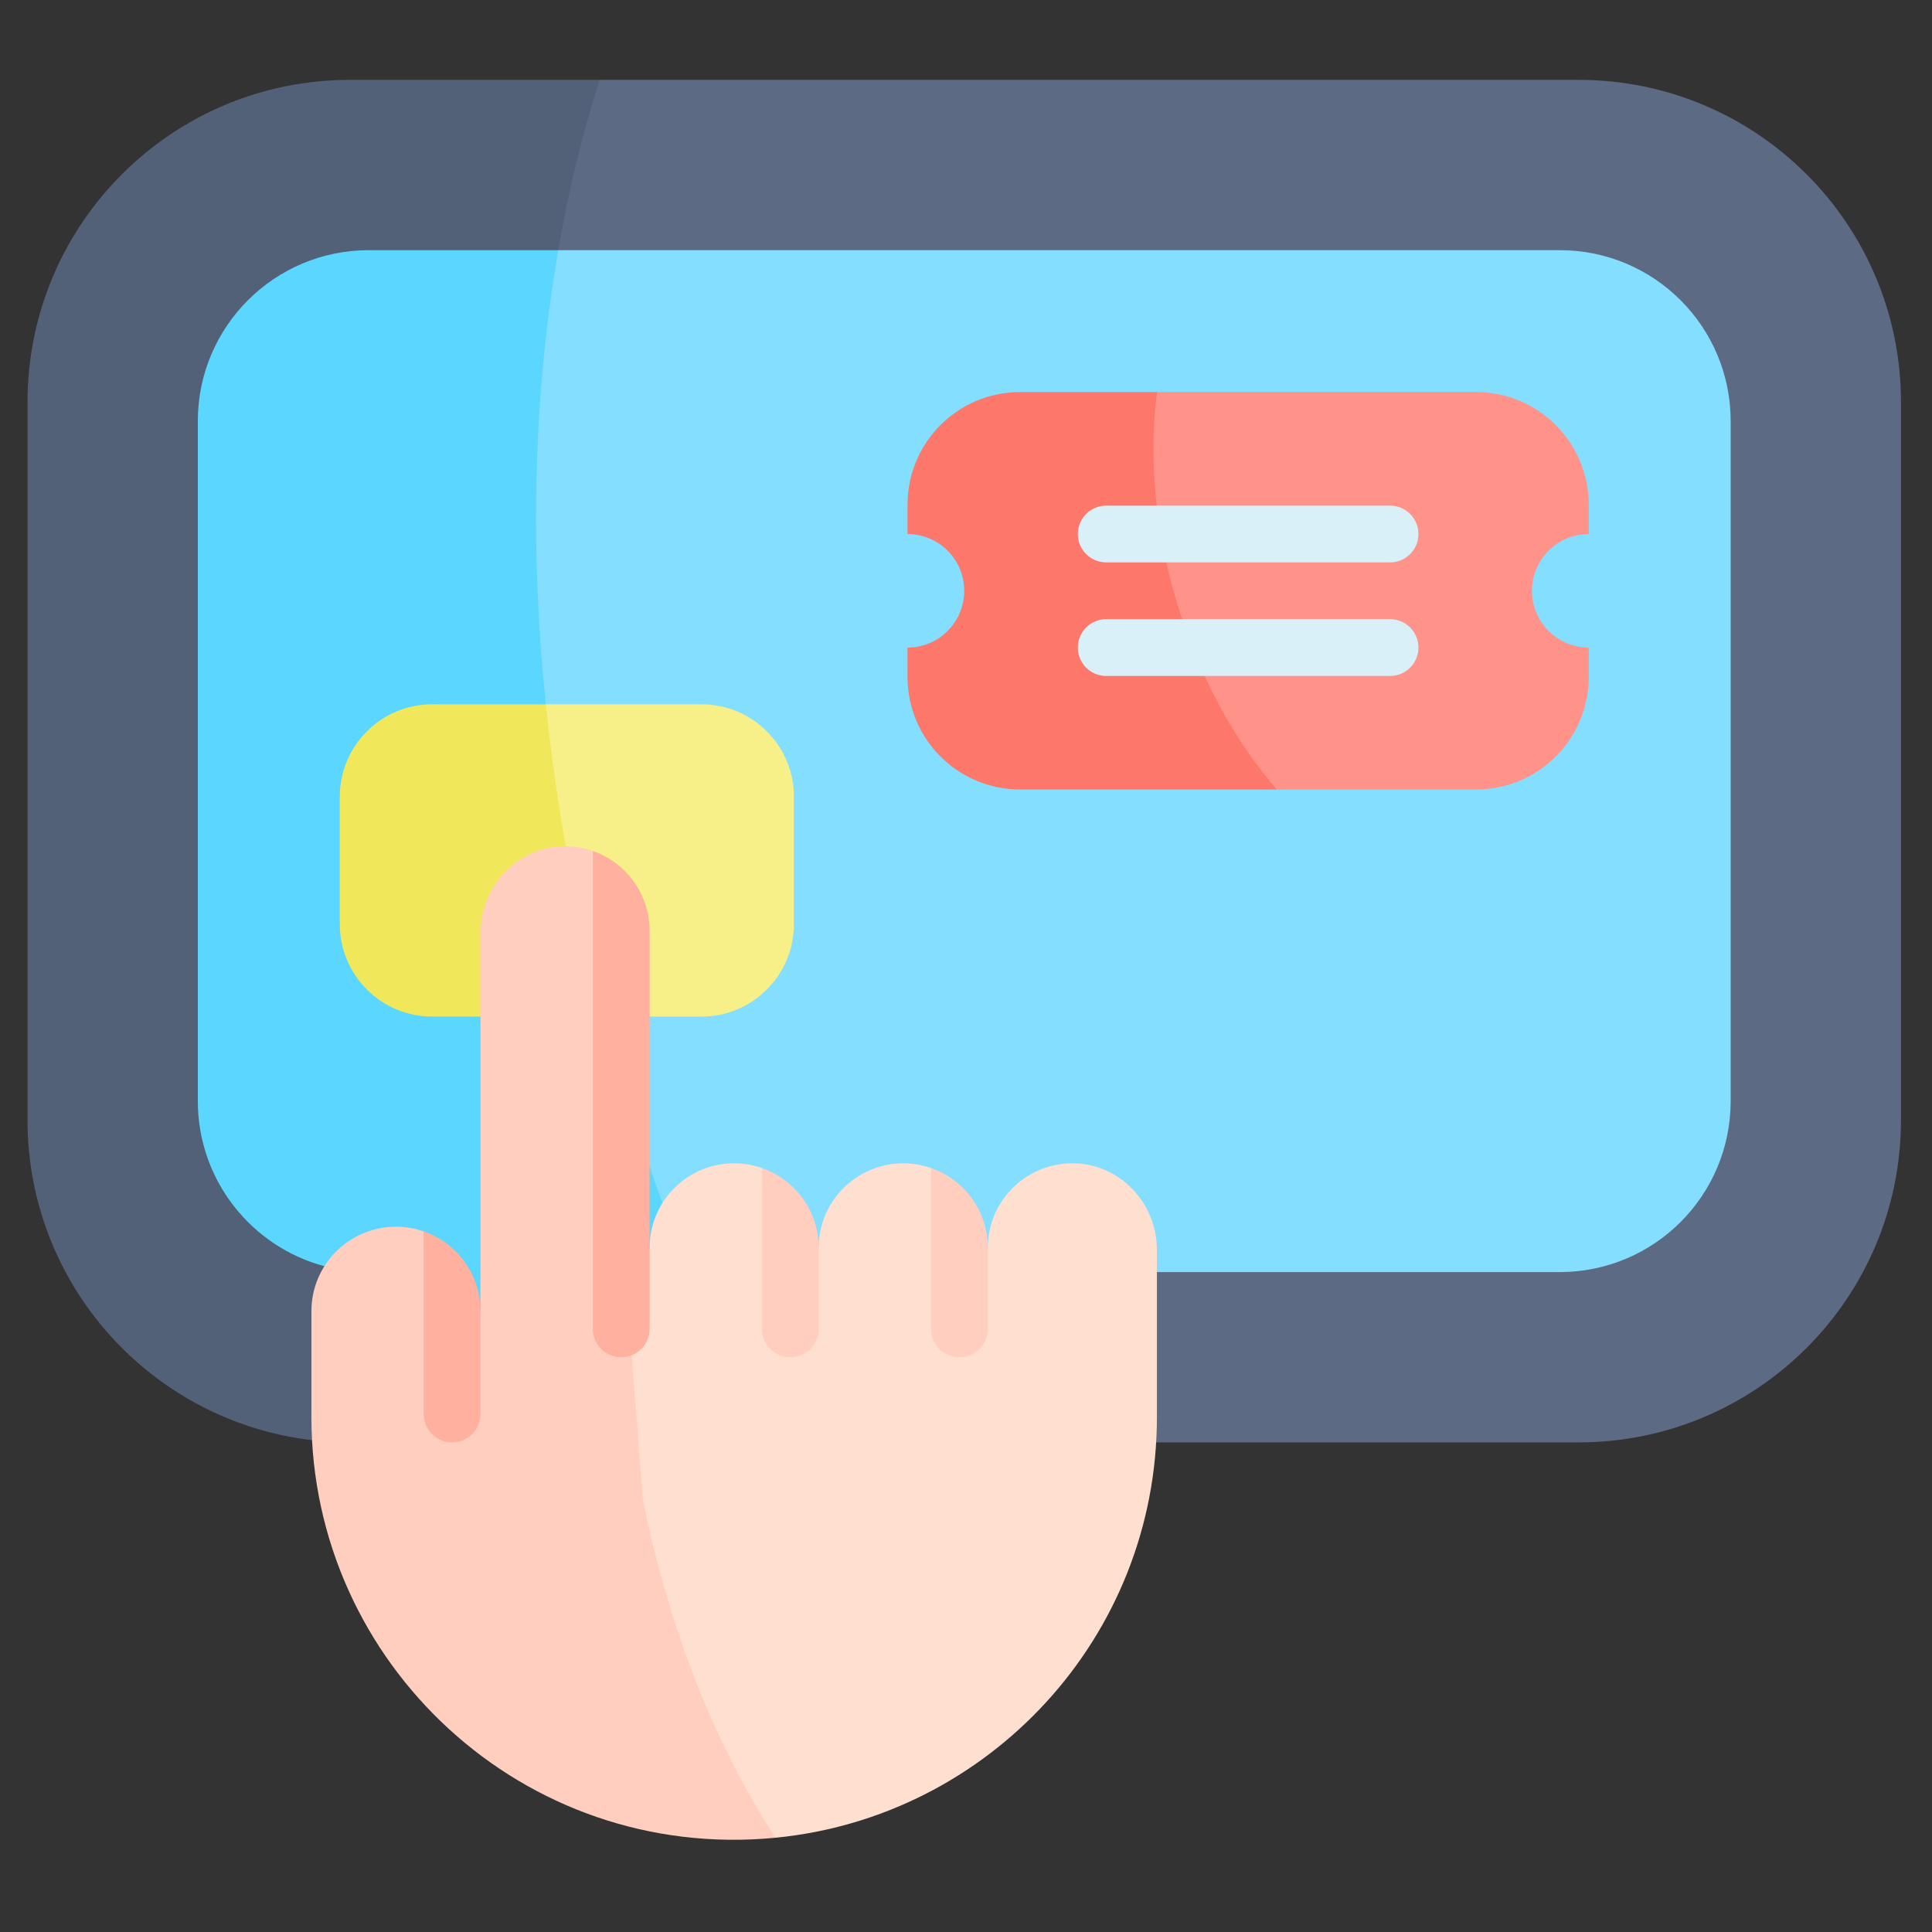<svg width="33" height="33" viewBox="0 0 33 33" fill="none" xmlns="http://www.w3.org/2000/svg">
<rect x="0" y="0" width="33" height="33" fill="#333333" stroke="none"/>
<g clip-path="url(#clip0_9945_179098)">
<path d="M32.47 19.131V6.87C32.47 3.829 30.005 1.364 26.964 1.364H10.242C4.252 7.042 5.447 18.852 13.132 24.637H26.964C30.005 24.637 32.47 22.172 32.47 19.131Z" fill="#5D6A83"/>
<path d="M10.242 1.364H5.976C2.935 1.364 0.47 3.829 0.47 6.87V19.131C0.47 21.953 2.593 24.279 5.33 24.599C5.326 24.527 6.34 24.585 7.258 24.63C7.258 24.633 7.258 24.635 7.258 24.637H7.388C8.095 24.671 8.713 24.693 8.713 24.637H13.132C12.139 22.75 11.288 20.682 10.623 18.472C8.74 12.213 8.732 6.076 10.242 1.364Z" fill="#526078"/>
<path d="M26.641 21.728C28.254 21.728 29.561 20.421 29.561 18.808V7.193C29.561 5.58 28.254 4.273 26.641 4.273H9.535C6.65 10.401 6.924 16.881 11.753 21.672L19.761 21.728H26.641V21.728Z" fill="#83DEFF"/>
<path d="M9.536 4.273H6.299C4.687 4.273 3.379 5.58 3.379 7.193V18.808C3.379 20.158 4.296 21.295 5.541 21.628C7.7 22.764 9.771 22.813 11.753 21.672C9.562 16.302 8.545 9.985 9.536 4.273Z" fill="#5AD6FF"/>
<path d="M11.983 17.364C12.855 17.364 13.561 16.657 13.561 15.785V13.609C13.561 12.737 12.855 12.03 11.983 12.03H9.323C8.717 13.928 8.709 15.783 10.309 17.364C11.586 17.364 10.376 17.364 11.983 17.364Z" fill="#F7EF87"/>
<path d="M7.382 12.03C6.51 12.03 5.804 12.737 5.804 13.609V15.785C5.804 16.657 6.51 17.364 7.382 17.364H10.309C9.828 15.559 9.503 13.771 9.323 12.031L7.382 12.03Z" fill="#F1E75B"/>
<path d="M27.137 11.562V11.061C26.602 11.061 26.167 10.627 26.167 10.091C26.167 9.556 26.602 9.122 27.137 9.122V8.621C27.137 7.558 26.276 6.697 25.214 6.697H19.763C18.545 9.21 19.157 11.991 21.811 13.485H25.214C26.276 13.485 27.137 12.624 27.137 11.562Z" fill="#FF938A"/>
<path d="M19.763 6.697H17.424C16.362 6.697 15.501 7.558 15.501 8.621V9.122C16.036 9.122 16.47 9.556 16.47 10.091C16.47 10.627 16.036 11.061 15.501 11.061V11.562C15.501 12.624 16.361 13.485 17.424 13.485H21.81C20.293 11.741 19.462 9.009 19.763 6.697Z" fill="#FD776A"/>
<path d="M23.743 9.606H18.895C18.627 9.606 18.41 9.389 18.41 9.122C18.41 8.854 18.627 8.637 18.895 8.637H23.743C24.011 8.637 24.228 8.854 24.228 9.122C24.228 9.389 24.011 9.606 23.743 9.606Z" fill="#DAF0F9"/>
<path d="M23.743 11.546H18.895C18.627 11.546 18.41 11.329 18.41 11.061C18.41 10.793 18.627 10.576 18.895 10.576H23.743C24.011 10.576 24.228 10.793 24.228 11.061C24.228 11.329 24.011 11.546 23.743 11.546Z" fill="#DAF0F9"/>
<path d="M18.369 19.871C17.548 19.842 16.872 20.499 16.872 21.315L15.902 19.951C14.962 19.625 13.984 20.323 13.984 21.315L13.014 19.95C12.866 19.899 12.706 19.87 12.54 19.87C11.742 19.87 11.095 20.517 11.095 21.315C9.038 24.491 9.522 28.784 13.245 31.39C16.884 31.036 19.761 27.971 19.761 24.203V21.349C19.761 20.566 19.152 19.899 18.369 19.871Z" fill="#FFDFCF"/>
<path d="M10.979 25.6L10.126 14.535C9.96 14.476 9.775 14.449 9.598 14.455C8.816 14.483 8.207 15.15 8.207 15.933V22.397L7.238 21.033C6.736 20.857 6.146 20.971 5.742 21.376C5.48 21.638 5.319 21.998 5.319 22.397V24.203C5.319 28.422 8.948 31.807 13.245 31.39C12.23 29.828 11.421 27.836 10.979 25.6Z" fill="#FFCEBF"/>
<path d="M11.096 15.899V22.697C11.096 22.964 10.879 23.182 10.611 23.182C10.343 23.182 10.126 22.965 10.126 22.697V14.535C10.69 14.731 11.096 15.268 11.096 15.899Z" fill="#FFB09E"/>
<path d="M13.984 21.315V22.697C13.984 22.965 13.767 23.182 13.499 23.182C13.231 23.182 13.014 22.965 13.014 22.697V19.951C13.58 20.147 13.984 20.685 13.984 21.315Z" fill="#FFCEBF"/>
<path d="M16.873 21.315V22.697C16.873 22.965 16.655 23.182 16.388 23.182C16.12 23.182 15.903 22.965 15.903 22.697V19.951C16.464 20.146 16.873 20.679 16.873 21.315Z" fill="#FFCEBF"/>
<path d="M8.207 22.398V24.151C8.207 24.419 7.99 24.636 7.722 24.636C7.455 24.636 7.237 24.419 7.237 24.151V21.033C7.802 21.229 8.207 21.766 8.207 22.398Z" fill="#FFB09E"/>
</g>
<defs>
<clipPath id="clip0_9945_179098">
<rect width="32" height="32" fill="white" transform="translate(0.47 0.395)"/>
</clipPath>
</defs>
</svg>
